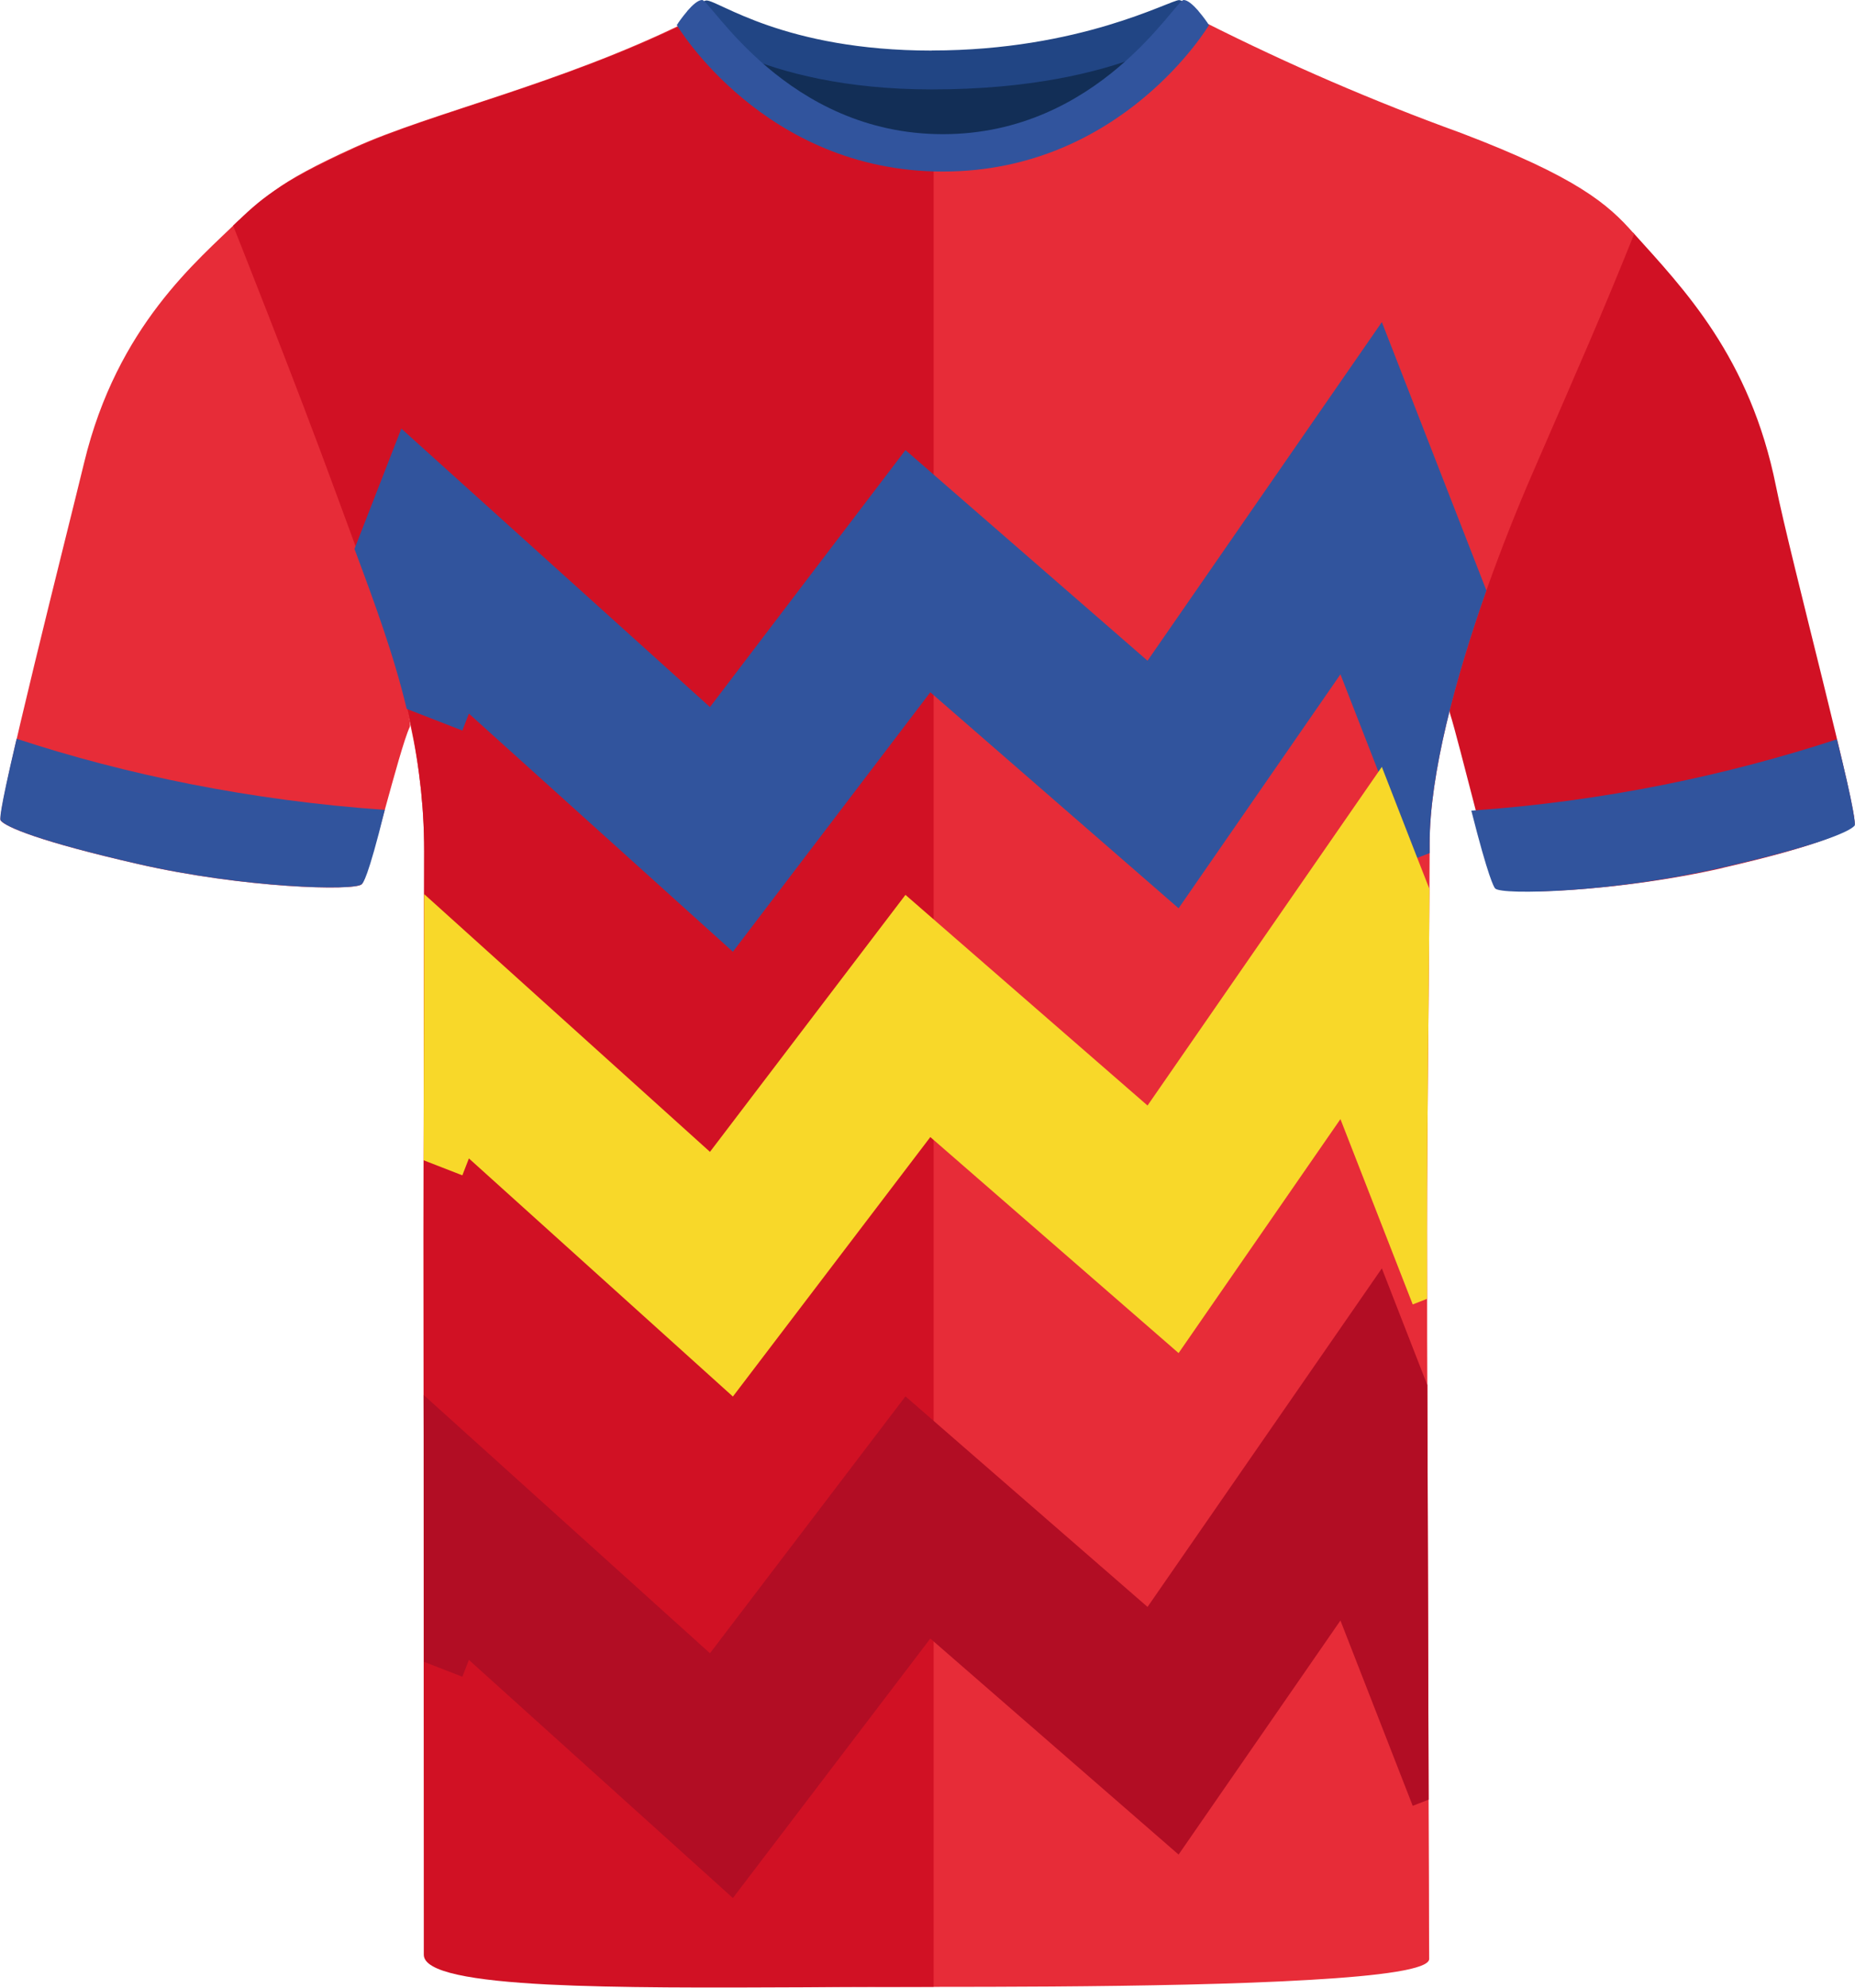 <?xml version="1.0" encoding="UTF-8"?>
<svg id="Livello_1" data-name="Livello 1" xmlns="http://www.w3.org/2000/svg" viewBox="0 0 200.69 214.94">
  <defs>
    <style>
      .cls-1 {
        fill: #214584;
      }

      .cls-2 {
        fill: #b20d24;
      }

      .cls-3 {
        fill: #122e56;
      }

      .cls-4 {
        fill: #31549d;
      }

      .cls-5 {
        fill: #f8d829;
      }

      .cls-6 {
        fill: #d11124;
      }

      .cls-7 {
        fill: #e72c38;
      }
    </style>
  </defs>
  <path id="Tracciato_190" data-name="Tracciato 190" class="cls-3" d="M81.54,5.27c.57-1.59,9.95,2.68,18.57,2.68s20.93-3.72,22.31-2.15c1.38,1.57-7.89,16.25-21.26,16.25s-20.6-14.01-19.62-16.78"/>
  <path id="Tracciato_182" data-name="Tracciato 182" class="cls-7" d="M14.94,93.44c-10.68-2.44-14.3-4.01-14.86-4.7s7.25-31.36,9.02-38.7c3.58-14.85,12.34-21.9,16.75-26.24,0,0,3.57,11.54,9.79,27.57,6.23,16.03,9,26.59,8.7,27.22-1.18,2.51-4.45,16.27-5.2,17.03s-12.81.42-24.2-2.18"/>
  <path id="Tracciato_185" data-name="Tracciato 185" class="cls-6" d="M186.37,93.85c10.68-2.44,13.68-4.01,14.25-4.7s-6.96-28.97-8.48-36.57c-2.81-14-10.01-21.37-15.48-27.45,0,0-5.77,11.81-12,27.84-6.23,16.03-8.02,23.45-7.81,24.11,1.04,3.23,4.58,18.2,5.33,18.96s12.81.42,24.2-2.18"/>
  <path class="cls-7" d="M176.8,25.3c-3.59,8.94-5.78,13.84-11.03,25.95-1.62,3.73-3.35,8.06-4.96,12.6-3.35,9.5-6.14,19.87-6.14,27.38v1.02c0,1.24-.01,2.53-.02,3.89h0c-.05,10.79-.26,24.93-.26,37.05,0,1.78,0,4.26.01,7.26,0,2.73,0,5.89.02,9.33.04,13.63.11,31.63.14,44.83.03,6.53.05,11.89.05,14.96.01,1.02.01,1.79.01,2.27,0,1.12-5.28,1.82-12.89,2.26-7.9.47-18.31.65-27.94.72-4.55.03-8.92.04-12.78.04h-5.96c-2.51,0-5.15-.01-7.86-.02-9.59-.05-19.98-.22-27.93-.8-7.85-.56-13.33-1.51-13.33-3.13v-1.34c0-4.65-.03-16.56-.05-29.86-.02-9.64-.04-20-.05-28.86v-.28c-.01-7.07-.01-13.13-.01-17.02v-.02c0-2.85,0-5.52.01-8.06.01-10.63.05-19.01.05-28.79.01-1.5.01-3.03.01-4.61,0-1.34-.04-2.65-.12-3.94-.02-.31-.04-.61-.06-.91-.03-.28-.05-.56-.08-.84-.01-.18-.03-.37-.05-.55-.03-.38-.08-.75-.12-1.13-.04-.37-.09-.74-.14-1.11-.32-2.38-.77-4.68-1.32-6.93-1.4-5.85-3.45-11.4-5.65-17.3-.66-1.75-1.32-3.53-1.99-5.36-2.38-6.51-5.07-13.82-7.17-19.51-.02-.07-.05-.14-.08-.21-2.08-5.62-3.55-9.61-3.55-9.61,1.32-1.58,2.39-2.78,4.09-4.02,1.82-1.34,4.36-2.73,8.67-4.69,8.3-3.77,22.2-6.84,35.82-13.52.07-.03.14-.04.23-.02,1.51.31,6.31,7.12,14.07,11.4.26.13.52.27.78.41.27.14.54.28.82.41,1.88.9,3.91,1.64,6.12,2.09.22.04.44.08.66.12.22.05.44.09.67.11,1.13.18,2.31.28,3.52.28h.09c16.71,0,27.54-15.55,29.3-14.8,8.97,4.52,18.2,8.51,27.64,11.93,12.56,4.78,15.95,7.7,18.76,10.93Z"/>
  <path class="cls-6" d="M101.01,17.22v197.63c-1.42,0-2.84,0-4.26.01h-1.7c-2.63,0-5.26.02-7.86.04-10.48.05-20.42.08-27.93-.3-8.13-.42-13.41-1.33-13.41-3.22v-1.81c0-8.19-.02-38.03-.02-59-.01-7.07-.01-13.13-.01-17.02v-.02c0-16.59.07-27.13.07-41.46,0-1.34-.04-2.65-.12-3.94-.04-.59-.08-1.17-.14-1.75-.04-.57-.09-1.13-.17-1.68-1.2-10.86-4.95-19.99-8.87-30.73-2.36-6.46-5.16-13.75-7.4-19.48-.02-.07-.05-.14-.08-.21-2.24-5.75-3.89-9.88-3.89-9.88,1.51-1.46,2.71-2.59,4.43-3.75,1.93-1.33,4.51-2.71,8.9-4.71,8.3-3.78,22.19-6.85,35.82-13.52,1.2-.59,6.21,7.32,14.85,11.81.27.14.54.28.82.41,1.88.9,3.91,1.64,6.12,2.09.22.04.44.08.66.12.22.04.45.08.67.11,1.14.17,2.31.26,3.52.26Z"/>
  <path id="Tracciato_195" data-name="Tracciato 195" class="cls-1" d="M100.81,5.46C116.87,5.46,126.58.01,127.57.01c.78.04,2.67,2.39,2.67,2.39,0,0-8.28,7.27-29.43,7.27-18.83,0-26.83-7.27-26.83-7.27,0,0,1.77-2.35,2.45-2.35,1.32,0,8.42,5.42,24.38,5.42"/>
  <path class="cls-4" d="M102.04,18.55s-.02,0-.03,0-.02,0-.03,0c-19.35,0-28.76-15.84-28.76-15.84.04-.07.1-.12.14-.19,0,0,0-.02,0-.02,0,0,.44-.65.99-1.29.02-.02.03-.04.04-.06,0,0,0,0,0,0,.52-.59,1.12-1.15,1.57-1.15.93,0,9.14,14.51,26.05,14.51S127.13,0,128.06,0c.44,0,1.05.56,1.57,1.15,0,0,0,0,0,0,.02.02.03.04.04.06.55.64.99,1.29.99,1.29,0,0,0,.01,0,.02.04.07.1.12.14.19,0,0-9.41,15.84-28.76,15.84Z"/>
  <path class="cls-4" d="M198.73,79.94c1.9,7.59,2.01,9.23,1.93,9.33-.56.69-4.17,2.24-14.8,4.65-11.35,2.57-23.36,2.91-24.1,2.16-.13-.13-.73-1.13-2.58-8.42,14.44-1,27.8-3.87,39.55-7.71Z"/>
  <path class="cls-4" d="M1.8,79.88C-.2,88.33,0,88.63.08,88.73c.56.7,4.19,2.26,14.86,4.7,11.4,2.6,23.45,2.94,24.2,2.18.13-.13.63-.5,2.49-8.03-14.49-1.01-28.03-3.81-39.83-7.69Z"/>
  <path class="cls-4" d="M160.81,63.85c-3.35,9.5-6.14,19.87-6.14,27.38v1.02l-1.34.52-.49.19-3.71-9.5-4.11-10.54-17.51,25.3-26.86-23.36-21.36,28.06-28.56-25.75-.71,1.83-6.02-2.34c-1.4-5.85-3.45-11.4-5.65-17.3l5.07-13.01,33.39,30.11,21.15-27.79,26.19,22.78,25.35-36.62,11.31,29.02Z"/>
  <path class="cls-5" d="M154.65,96.15c-.05,10.78-.26,24.92-.26,37.04,0,1.78,0,4.26.01,7.26l-1.56.61-7.82-20.04-17.51,25.3-26.86-23.36-21.36,28.06-28.56-25.75-.71,1.83-4.19-1.63c.01-10.63.05-19.01.05-28.79l30.93,27.88,21.15-27.79,26.19,22.78,24.98-36.09.37-.53,3.83,9.84,1.32,3.37h0Z"/>
  <path class="cls-2" d="M154.56,194.61l-1.72.67-7.82-20.04-17.51,25.31-26.86-23.36-21.36,28.06-28.56-25.75-.71,1.82-4.14-1.61c-.02-9.64-.04-20-.05-28.86l30.98,27.93,21.15-27.78,26.19,22.77,25.35-36.61,4.92,12.62c.04,13.63.11,31.63.14,44.83Z"/>
</svg>